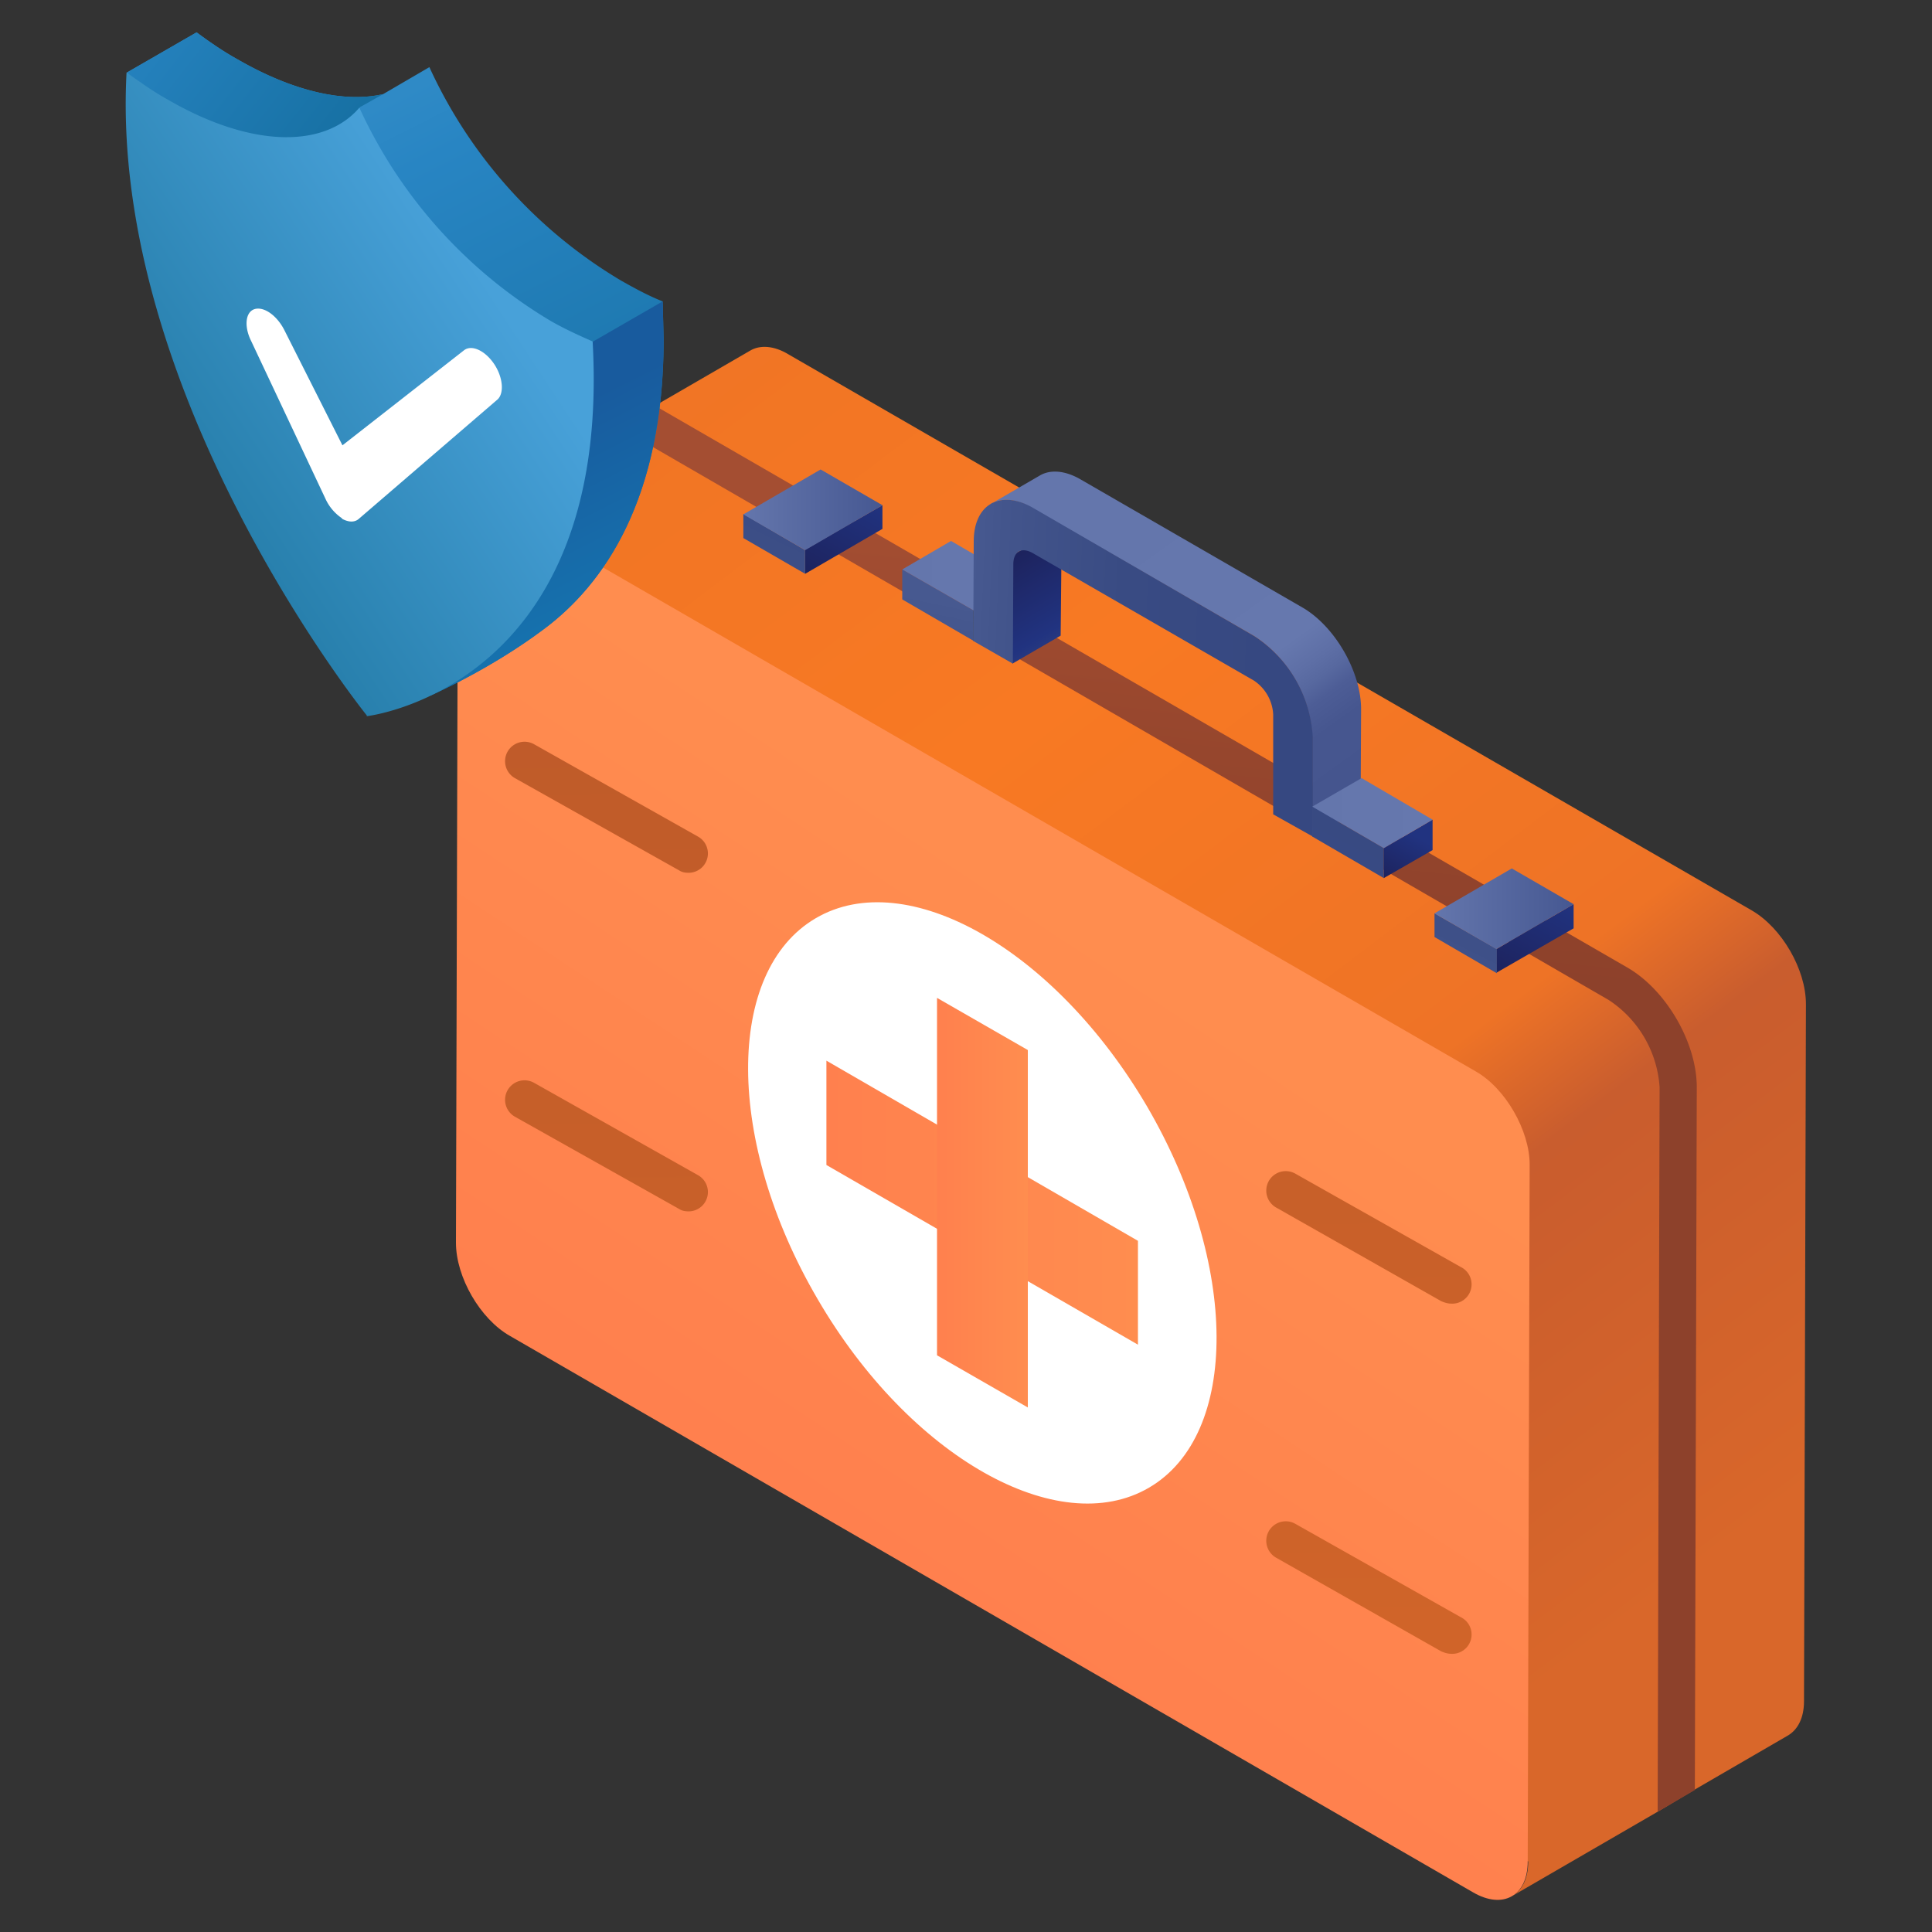 <svg xmlns="http://www.w3.org/2000/svg" fill="none" viewBox="0 0 40 40">
  <rect x="0" y="0" width="40" height="40" fill="#333333" stroke="none"/>
  <path fill="url(#a)" d="m9.81 10.58 8.98 16.2c.62.35 1.25 3.13 1.25 3.84l11.6 7.92c0 .36-.13.6-.34.72l3.02-1.75.77-.46 1.93-1.12c.2-.12.33-.36.33-.71l.04-14.43c0-.72-.5-1.58-1.12-1.94L16.33 7.34c-.31-.19-.6-.2-.8-.08L9.8 10.58Z"/>
  <path fill="url(#b)" d="M12.8 8.84 33.3 20.7a2.34 2.34 0 0 1 1.06 1.81l-.04 15 .77-.45.04-14.55c0-.93-.64-2.02-1.44-2.48L13.56 8.4l-.76.44Z"/>
  <path fill="url(#c)" d="M10.6 10.66c-.61-.36-1.12-.07-1.12.64l-.04 14.43c0 .71.5 1.58 1.12 1.93L30.5 39.18c.62.36 1.13.07 1.13-.64l.04-14.43c0-.7-.5-1.58-1.12-1.93L10.6 10.66Z"/>
  <path fill="url(#d)" d="M18.68 11.79v.62l1.48.86v-.63l-1.48-.85Z"/>
  <path fill="#474B59" d="M20.15 12.64v.63l1.02-.59v-.62l-1.02.58Z"/>
  <path fill="url(#e)" d="m18.68 11.79 1.48.85 1.01-.58-1.48-.86-1.01.59Z"/>
  <path fill="url(#f)" d="m20.96 13.74 1-.58.02-2.06c0-.13.04-.22.11-.26l-1 .58c-.08.04-.13.13-.13.26v2.06Z"/>
  <path fill="url(#g)" d="M20.51 10.43c.23-.13.53-.11.86.09l4.6 2.65a2.66 2.66 0 0 1 1.2 2.1v2.05l1-.58.01-2.06c0-.77-.54-1.71-1.21-2.1l-4.59-2.65c-.34-.2-.65-.21-.86-.08l-1 .58Z"/>
  <path fill="url(#h)" d="M25.97 13.17a2.67 2.67 0 0 1 1.21 2.1v2.05l-.82-.46v-2.07a.9.9 0 0 0-.4-.7l-4.58-2.64c-.23-.13-.4-.03-.4.23l-.01 2.06-.82-.47.01-2.06c0-.77.55-1.08 1.22-.7l4.59 2.66Z"/>
  <path fill="url(#i)" d="M18.27 10.46v.49l-1.6.93v-.5l1.6-.92Z"/>
  <path fill="url(#j)" d="M16.67 11.39v.49l-1.28-.74v-.5l1.28.75Z"/>
  <path fill="url(#k)" d="m18.27 10.46-1.6.93-1.28-.74 1.6-.93 1.28.74Z"/>
  <path fill="url(#l)" d="M32.58 18.72v.5l-1.6.92v-.49l1.6-.93Z"/>
  <path fill="url(#m)" d="M30.99 19.65v.5l-1.29-.75v-.49l1.29.74Z"/>
  <path fill="url(#n)" d="m32.58 18.72-1.6.93-1.28-.74 1.6-.93 1.28.74Z"/>
  <path fill="url(#o)" d="M27.17 16.7v.62l1.48.86v-.62l-1.48-.86Z"/>
  <path fill="url(#p)" d="M28.65 17.56v.62l1.01-.58v-.63l-1.01.59Z"/>
  <path fill="url(#q)" d="m27.17 16.7 1.48.86 1.01-.59-1.47-.86-1.02.59Z"/>
  <path fill="url(#r)" d="M14.25 18.07a.4.4 0 0 0 .2-.75l-3.39-1.91a.4.4 0 1 0-.4.7l3.4 1.91c.06.04.13.05.2.05Z"/>
  <path fill="url(#s)" d="M14.25 25.08a.4.4 0 0 0 .2-.75l-3.39-1.91a.4.4 0 1 0-.4.7l3.4 1.91c.06.04.13.05.2.05Z"/>
  <path fill="url(#t)" d="M30.04 26.99a.4.4 0 0 0 .2-.76l-3.42-1.93a.4.4 0 1 0-.4.7l3.42 1.94c.07.03.14.05.2.05Z"/>
  <path fill="url(#u)" d="M30.04 34.24a.4.4 0 0 0 .2-.76l-3.42-1.93a.4.4 0 1 0-.4.7l3.42 1.94c.07.03.14.05.2.05Z"/>
  <path fill="#fff" d="M23.79 30.8c1.88-1.1 1.86-4.63-.04-7.89-1.91-3.26-4.98-5-6.86-3.9s-1.87 4.63.04 7.89c1.9 3.26 4.98 5 6.86 3.9Z"/>
  <path fill="url(#v)" d="M17.11 24.12v-2.16l6.45 3.73v2.15l-6.45-3.72Z"/>
  <path fill="url(#w)" d="m19.4 20.66 1.88 1.08v7.4l-1.88-1.08v-7.4Z"/>
  <path fill="url(#x)" d="M13.74 7.02c0 3.33-1.25 5.08-2.46 5.99-1.14.86-2.37 1.39-2.37 1.39s-.37-.4-.93-1.1C6.3 11.2 2.92 6.47 2.64 1.8l-.01-.3L4.07.67c.27.2.56.4.85.56 1.16.67 2.22.9 3.01.72l.96-.56a9.96 9.96 0 0 0 3.97 4.42c.3.17.58.32.86.43l.02.78Z"/>
  <path fill="url(#y)" d="M13.74 7.02c0 3.33-1.25 5.08-2.46 5.99-1.14.86-2.37 1.39-2.37 1.39s-.37-.4-.93-1.1l4.3-6.23 1.44-.83.02.78Z"/>
  <path fill="url(#z)" d="m7.93 1.95-.48.27-1.91 2.85-2.9-3.27-.01-.3L4.07.67c.27.2.56.4.85.56 1.16.67 2.22.9 3 .72Z"/>
  <path fill="url(#A)" d="M7.6 14.82S2.26 8.2 2.62 1.5c.28.2.56.4.85.56 1.74 1.01 3.25 1.01 3.97.17a9.97 9.97 0 0 0 3.97 4.42c.3.17.59.3.86.42.4 7.2-4.69 7.76-4.69 7.76Z"/>
  <path fill="#fff" d="M7.08 10.73a.97.97 0 0 1-.34-.4L5.2 7.06c-.15-.3-.12-.6.07-.66.2-.06.47.14.62.44l1.2 2.38 2.52-1.97c.16-.12.44.01.63.3.18.28.2.61.05.73l-2.87 2.47c-.09.07-.21.06-.34-.01Z"/>
  <defs>
    <linearGradient id="a" x1="13.63" x2="34.54" y1="5.38" y2="33.06" gradientUnits="userSpaceOnUse">
      <stop stop-color="#EF7425"/>
      <stop offset=".35" stop-color="#F87923"/>
      <stop offset=".66" stop-color="#EE7326"/>
      <stop offset=".74" stop-color="#C95D2E"/>
      <stop offset=".76" stop-color="#CA5D2D"/>
      <stop offset="1" stop-color="#D9672A"/>
    </linearGradient>
    <linearGradient id="b" x1="23.44" x2="25.11" y1="27.95" y2="11.43" gradientUnits="userSpaceOnUse">
      <stop offset=".51" stop-color="#8D412B"/>
      <stop offset=".75" stop-color="#96462D"/>
      <stop offset="1" stop-color="#A44E32"/>
    </linearGradient>
    <linearGradient id="c" x1="16.52" x2="23.78" y1="31.03" y2="20.03" gradientUnits="userSpaceOnUse">
      <stop stop-color="#FF804E"/>
      <stop offset="1" stop-color="#FF8D4F"/>
    </linearGradient>
    <linearGradient id="d" x1="19.44" x2="17.77" y1="12.42" y2="20.31" gradientUnits="userSpaceOnUse">
      <stop stop-color="#475990"/>
      <stop offset=".1" stop-color="#43558C"/>
      <stop offset=".5" stop-color="#394B83"/>
      <stop offset="1" stop-color="#364881"/>
    </linearGradient>
    <linearGradient id="e" x1="21.17" x2="18.68" y1="11.92" y2="11.92" gradientUnits="userSpaceOnUse">
      <stop stop-color="#6678AE"/>
      <stop offset="1" stop-color="#6476AC"/>
    </linearGradient>
    <linearGradient id="f" x1="22.16" x2="21.05" y1="13.33" y2="11.51" gradientUnits="userSpaceOnUse">
      <stop stop-color="#2C3E80"/>
      <stop offset=".21" stop-color="#213380"/>
      <stop offset="1" stop-color="#1D235E"/>
    </linearGradient>
    <linearGradient id="g" x1="27.63" x2="23.26" y1="16.76" y2="10.68" gradientUnits="userSpaceOnUse">
      <stop stop-color="#45558E"/>
      <stop offset=".19" stop-color="#46568F"/>
      <stop offset=".27" stop-color="#4D5D96"/>
      <stop offset=".32" stop-color="#57689F"/>
      <stop offset=".37" stop-color="#5E6FA6"/>
      <stop offset=".45" stop-color="#6678AE"/>
      <stop offset="1" stop-color="#6476AC"/>
    </linearGradient>
    <linearGradient id="h" x1="20.05" x2="26.29" y1="13.67" y2="13.93" gradientUnits="userSpaceOnUse">
      <stop stop-color="#475990"/>
      <stop offset=".1" stop-color="#43558C"/>
      <stop offset=".5" stop-color="#394B83"/>
      <stop offset="1" stop-color="#364881"/>
    </linearGradient>
    <linearGradient id="i" x1="17.98" x2="16.97" y1="10.29" y2="12.05" gradientUnits="userSpaceOnUse">
      <stop stop-color="#213380"/>
      <stop offset="1" stop-color="#1D235E"/>
    </linearGradient>
    <linearGradient id="j" x1="13.98" x2="17.06" y1="15.39" y2="9.18" gradientUnits="userSpaceOnUse">
      <stop stop-color="#475990"/>
      <stop offset="1" stop-color="#364881"/>
    </linearGradient>
    <linearGradient id="k" x1="18.27" x2="15.39" y1="10.55" y2="10.55" gradientUnits="userSpaceOnUse">
      <stop stop-color="#465892"/>
      <stop offset="1" stop-color="#6476AC"/>
    </linearGradient>
    <linearGradient id="l" x1="32.29" x2="31.28" y1="18.55" y2="20.31" gradientUnits="userSpaceOnUse">
      <stop stop-color="#213380"/>
      <stop offset="1" stop-color="#1D235E"/>
    </linearGradient>
    <linearGradient id="m" x1="28.76" x2="31.84" y1="22.73" y2="16.52" gradientUnits="userSpaceOnUse">
      <stop stop-color="#475990"/>
      <stop offset="1" stop-color="#364881"/>
    </linearGradient>
    <linearGradient id="n" x1="32.58" x2="29.7" y1="18.82" y2="18.82" gradientUnits="userSpaceOnUse">
      <stop stop-color="#465892"/>
      <stop offset="1" stop-color="#6476AC"/>
    </linearGradient>
    <linearGradient id="o" x1="25.97" x2="29.05" y1="21.34" y2="15.14" gradientUnits="userSpaceOnUse">
      <stop stop-color="#475990"/>
      <stop offset=".1" stop-color="#43558C"/>
      <stop offset=".5" stop-color="#394B83"/>
      <stop offset="1" stop-color="#364881"/>
    </linearGradient>
    <linearGradient id="p" x1="29.55" x2="28.77" y1="16.9" y2="18.25" gradientUnits="userSpaceOnUse">
      <stop offset=".3" stop-color="#213380"/>
      <stop offset="1" stop-color="#1D235E"/>
    </linearGradient>
    <linearGradient id="q" x1="29.66" x2="27.17" y1="16.84" y2="16.84" gradientUnits="userSpaceOnUse">
      <stop stop-color="#6678AE"/>
      <stop offset="1" stop-color="#6476AC"/>
    </linearGradient>
    <linearGradient id="r" x1="12.95" x2="12.14" y1="48.77" y2="-17" gradientUnits="userSpaceOnUse">
      <stop stop-color="#DD6B28"/>
      <stop offset="1" stop-color="#A34C2B"/>
    </linearGradient>
    <linearGradient id="s" x1="12.87" x2="12.06" y1="48.78" y2="-17" gradientUnits="userSpaceOnUse">
      <stop stop-color="#DD6B28"/>
      <stop offset="1" stop-color="#A34C2B"/>
    </linearGradient>
    <linearGradient id="t" x1="28.61" x2="27.8" y1="48.58" y2="-17.19" gradientUnits="userSpaceOnUse">
      <stop stop-color="#DD6B28"/>
      <stop offset="1" stop-color="#A34C2B"/>
    </linearGradient>
    <linearGradient id="u" x1="28.52" x2="27.72" y1="48.58" y2="-17.19" gradientUnits="userSpaceOnUse">
      <stop stop-color="#DD6B28"/>
      <stop offset="1" stop-color="#A34C2B"/>
    </linearGradient>
    <linearGradient id="v" x1="17.11" x2="23.56" y1="24.9" y2="24.9" gradientUnits="userSpaceOnUse">
      <stop stop-color="#FF804E"/>
      <stop offset="1" stop-color="#FF8D4F"/>
    </linearGradient>
    <linearGradient id="w" x1="19.4" x2="21.28" y1="24.9" y2="24.9" gradientUnits="userSpaceOnUse">
      <stop stop-color="#FF804E"/>
      <stop offset="1" stop-color="#FF8D4F"/>
    </linearGradient>
    <linearGradient id="x" x1="6.87" x2="12.37" y1="2.66" y2="13.56" gradientUnits="userSpaceOnUse">
      <stop stop-color="#2F8AC6"/>
      <stop offset=".12" stop-color="#2885C3"/>
      <stop offset="1" stop-color="#146D9E"/>
    </linearGradient>
    <linearGradient id="y" x1="10.5" x2="12.45" y1="9.08" y2="12.94" gradientUnits="userSpaceOnUse">
      <stop stop-color="#185B9E"/>
      <stop offset=".89" stop-color="#1671AD"/>
    </linearGradient>
    <linearGradient id="z" x1="1.69" x2="7.36" y1="-.46" y2="4" gradientUnits="userSpaceOnUse">
      <stop stop-color="#2F8AC6"/>
      <stop offset=".12" stop-color="#2885C3"/>
      <stop offset="1" stop-color="#146D9E"/>
    </linearGradient>
    <linearGradient id="A" x1="2.72" x2="9.98" y1="9.99" y2="5.22" gradientUnits="userSpaceOnUse">
      <stop offset=".16" stop-color="#2880AD"/>
      <stop offset=".97" stop-color="#48A1D9"/>
    </linearGradient>
  </defs>
</svg>
